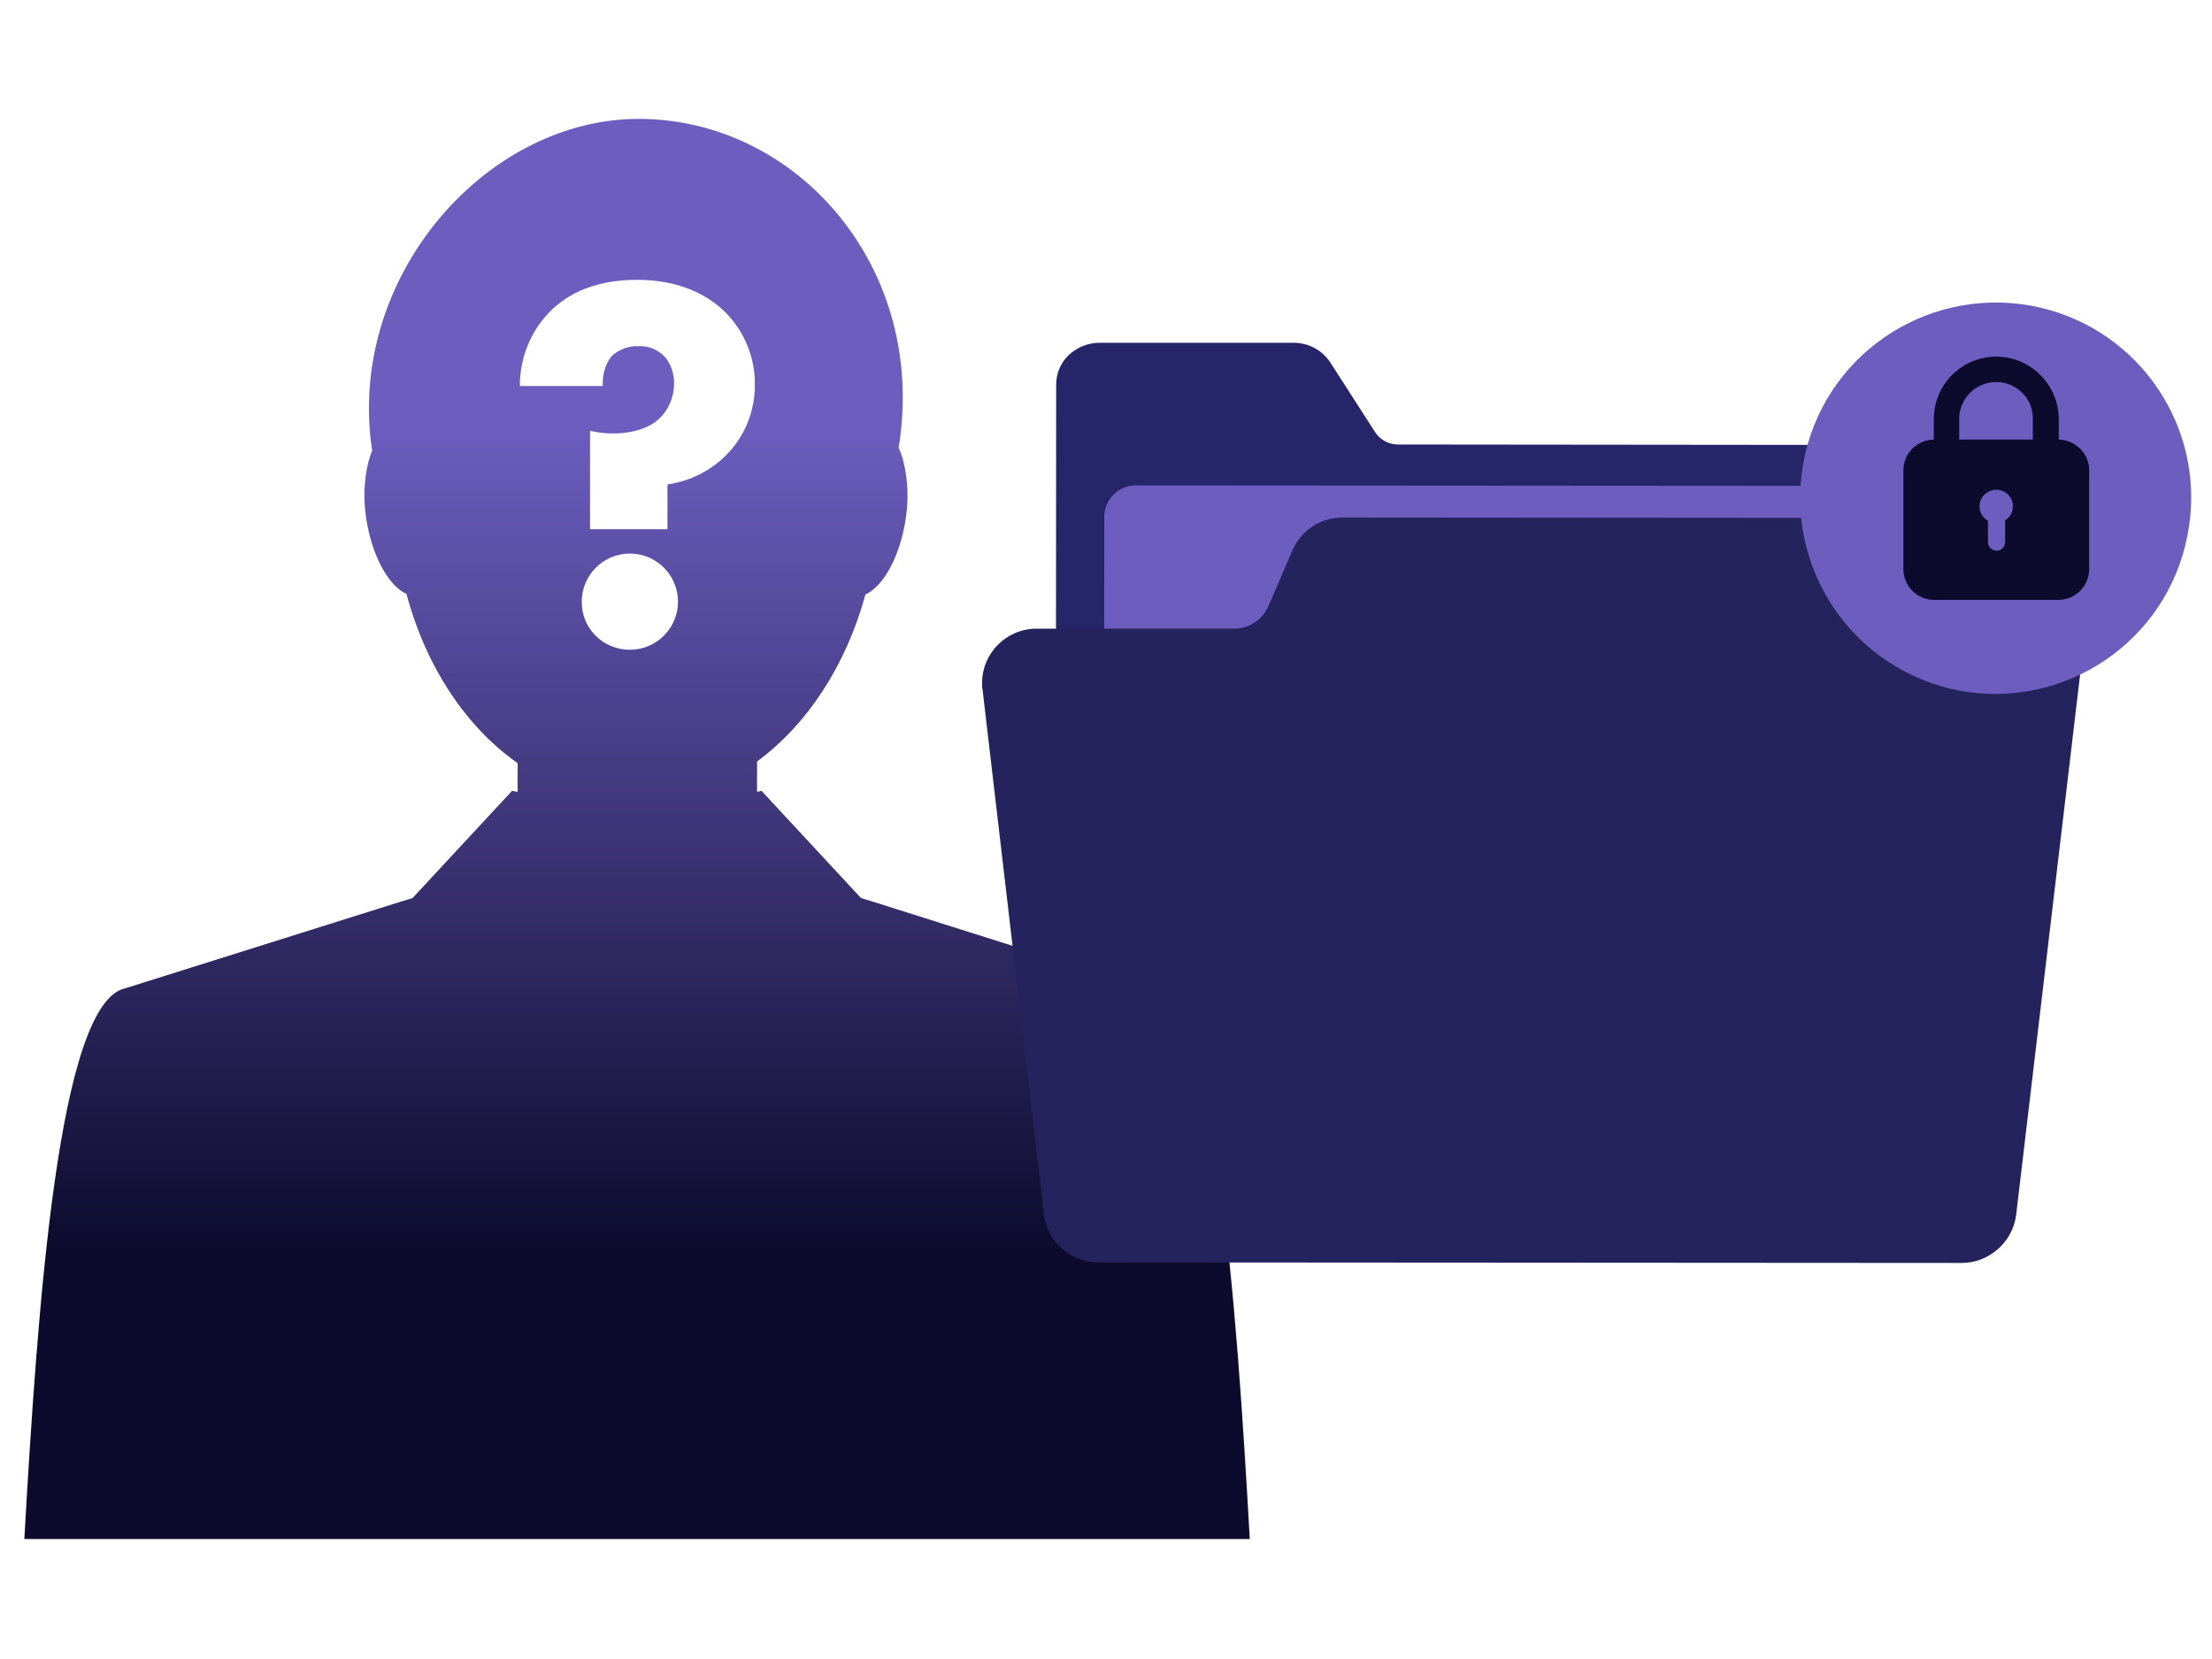 <svg xmlns="http://www.w3.org/2000/svg" xmlns:xlink="http://www.w3.org/1999/xlink" id="Layer_1" x="0px" y="0px" viewBox="0 0 400 300" style="enable-background:new 0 0 400 300;" xml:space="preserve"><style type="text/css">	.st0{clip-path:url(#SVGID_00000145769557686388354210000015954167529265623171_);}	.st1{fill:url(#Rectangle_1921_00000168803893218147023960000018093703423667033246_);}	.st2{fill:#27256A;}	.st3{fill:#6C5DBF;}	.st4{fill:#24235D;}	.st5{fill:#0C0B2D;}</style><g id="Group_3607" transform="translate(-960 -6678)">	<g id="Group_3378" transform="translate(960 6678.002)">		<g>			<defs>				<path id="SVGID_1_" d="M105.2,108.8c0-4.8,3.9-8.7,8.7-8.7c4.8,0,8.7,3.9,8.7,8.7c0,4.8-3.9,8.7-8.7,8.7c-4.8,0-8.7-3.8-8.7-8.6     C105.2,108.9,105.2,108.9,105.2,108.8 M99.3,56.5c2.4-2.5,7.1-5.9,15.9-5.9c7.5,0,12.6,2.6,15.9,5.8c3.5,3.5,5.5,8.3,5.4,13.3     c0,4.5-1.7,8.9-4.8,12.2c-2.9,3.1-6.8,5.1-11,5.7v8.1h-14V77.9c4.2,1,9.4,0.5,12.3-2c1.9-1.7,2.9-4.1,2.9-6.6     c0-1.8-0.6-3.6-1.8-4.9c-1.2-1.2-2.9-1.9-4.6-1.8c-1.8-0.1-3.6,0.6-4.9,1.8c-1.2,1.5-1.7,3.5-1.6,5.4H94     C94,64.8,95.9,60,99.3,56.5 M115.5,21.5c-13.3,0-26,6.6-35.1,16.9c-9.9,11.2-15.6,26.8-13.1,43.1c-0.3,0.7-0.5,1.4-0.7,2.1     c-0.8,3.3-0.9,6.7-0.4,10c1,6.8,4,12.3,7.3,13.8c3.5,13.1,10.7,24,20.1,30.6v5.2l-1-0.2l0,0v0l-18,19.4l-2.3,0.7l0,0l-49.6,15.6     c-12.2,2.5-15.9,57.8-18.3,99.6H226c-2.4-42.2-6.1-98.1-18.6-99.6l-0.1,0l0.1,0c-0.2-0.1-0.8-0.2-0.9-0.3c0,0-0.1,0-0.1,0     l-48.4-15.3l0,0l-2.3-0.7l-18-19.4l-0.8,0.2v-5.5c9.1-6.7,16.1-17.4,19.6-30.2c3.3-1.5,6.3-7,7.3-13.8c0.5-3.3,0.4-6.8-0.4-10.1     c-0.2-0.9-0.5-1.8-0.9-2.6C167.8,48.5,144.2,21.5,115.5,21.5z"></path>			</defs>			<clipPath id="SVGID_00000106831767053053239150000009875886750175150985_">				<use xlink:href="#SVGID_1_" style="overflow:visible;"></use>			</clipPath>							<g id="Group_3377" transform="translate(0 -0.002)" style="clip-path:url(#SVGID_00000106831767053053239150000009875886750175150985_);">									<linearGradient id="Rectangle_1921_00000136406685930385028690000001196304755599574454_" gradientUnits="userSpaceOnUse" x1="-755.686" y1="689.172" x2="-755.686" y2="688.73" gradientTransform="matrix(295.842 0 0 -342.932 223678.797 236416.766)">					<stop offset="0" style="stop-color:#6C5DBF"></stop>					<stop offset="1" style="stop-color:#0C0B2D"></stop>				</linearGradient>									<rect id="Rectangle_1921" x="4.3" y="21.5" style="fill:url(#Rectangle_1921_00000136406685930385028690000001196304755599574454_);" width="221.7" height="257"></rect>			</g>		</g>	</g>	<g id="Group_3395" transform="translate(-126.479 581.038)">		<g id="Group_3391" transform="translate(1312.565 6138.742)">			<g>				<g id="Group_3390">					<g id="Group_3389">						<g>							<g id="Group_3388">								<path id="Path_15898" class="st2" d="M136.3,175.2l0.1-128.9c0-2.1-0.8-4-2.3-5.4c-1.5-1.4-3.5-2.2-5.6-2.2L26.7,38.6         c-1.6,0-3.2-0.8-4.1-2.2l-8.1-12.6c-1.5-2.3-4-3.6-6.7-3.6l-35,0c-2.1,0-4.1,0.8-5.6,2.2c-1.5,1.4-2.3,3.4-2.3,5.4         l-0.1,147.3c0,2.1,0.8,4,2.3,5.4c1.1,1.1,2.5,1.8,4,2.1c0.5,0.1,1.1,0.2,1.6,0.1l155.7,0.1c2.1,0,4.1-0.8,5.6-2.2         C135.4,179.3,136.3,177.3,136.3,175.2"></path>								<path id="Path_15900" class="st3" d="M129.5,178.6l0.1-126.8c0-3.1-2.5-5.7-5.7-5.7c0,0,0,0,0,0L-20.7,46         c-3.1,0-5.7,2.5-5.7,5.7l-0.1,126.8c0,3.1,2.5,5.7,5.7,5.7c0,0,0,0,0,0l144.6,0.1C127,184.3,129.5,181.7,129.5,178.6         C129.5,178.6,129.5,178.6,129.5,178.6"></path>								<path id="Path_15902" class="st4" d="M138.5,177.9L152.1,63c0.6-5.4-3.2-10.3-8.7-11c-0.4,0-0.8-0.1-1.2-0.1L16.7,51.8         c-4,0-7.5,2.3-9.1,6l-4.3,10c-1.1,2.5-3.5,4.1-6.2,4.1l-35.7,0c-5.5,0-9.9,4.4-9.9,9.9c0,0.4,0,0.8,0.1,1.2l11.1,94.8         c0.6,5,4.8,8.7,9.8,8.7l156.2,0.1C133.6,186.6,137.9,182.8,138.5,177.9"></path>							</g>						</g>					</g>				</g>			</g>		</g>		<g id="Group_3394" transform="translate(1515.135 6141.303)">			<path id="Path_15903" class="st3" d="M-58.1,11.7c-18.8-5.3-38.4,5.6-43.7,24.4s5.6,38.4,24.4,43.7c0.9,0.3,1.9,0.5,2.8,0.7    c19.2,3.7,37.8-8.8,41.5-28C-29.5,34.5-40.4,16.7-58.1,11.7"></path>			<g id="Group_3393" transform="translate(24.835 12.942)">				<g>					<g id="Group_3392">						<path id="Path_15904" class="st5" d="M-81.2,22.2v-3.8c-0.1-6.2-5.1-11.2-11.4-11.2c-6.2,0.1-11.1,5-11.2,11.2v3.8       c-3.1,0.1-5.5,2.5-5.5,5.6v17.8c0,3.1,2.5,5.6,5.6,5.6c0,0,0,0,0,0h22.4c3.1,0,5.6-2.5,5.6-5.6c0,0,0,0,0,0V27.8       C-75.7,24.7-78.2,22.3-81.2,22.2L-81.2,22.2z M-95.5,33.8c0.2-1.3,1.3-2.3,2.6-2.5c1.7-0.2,3.2,1,3.4,2.6c0,0.1,0,0.2,0,0.4       c0,1-0.5,2-1.4,2.5v3.9c0,0.9-0.7,1.6-1.5,1.6c-0.9,0-1.6-0.7-1.6-1.5c0,0,0,0,0,0v-3.9C-95.1,36.3-95.7,35-95.5,33.8z        M-92.5,11.8c3.5,0,6.5,2.8,6.6,6.3v4.1h-13.3v-4.1C-99,14.6-96.1,11.8-92.5,11.8z"></path>					</g>				</g>			</g>		</g>	</g></g></svg>